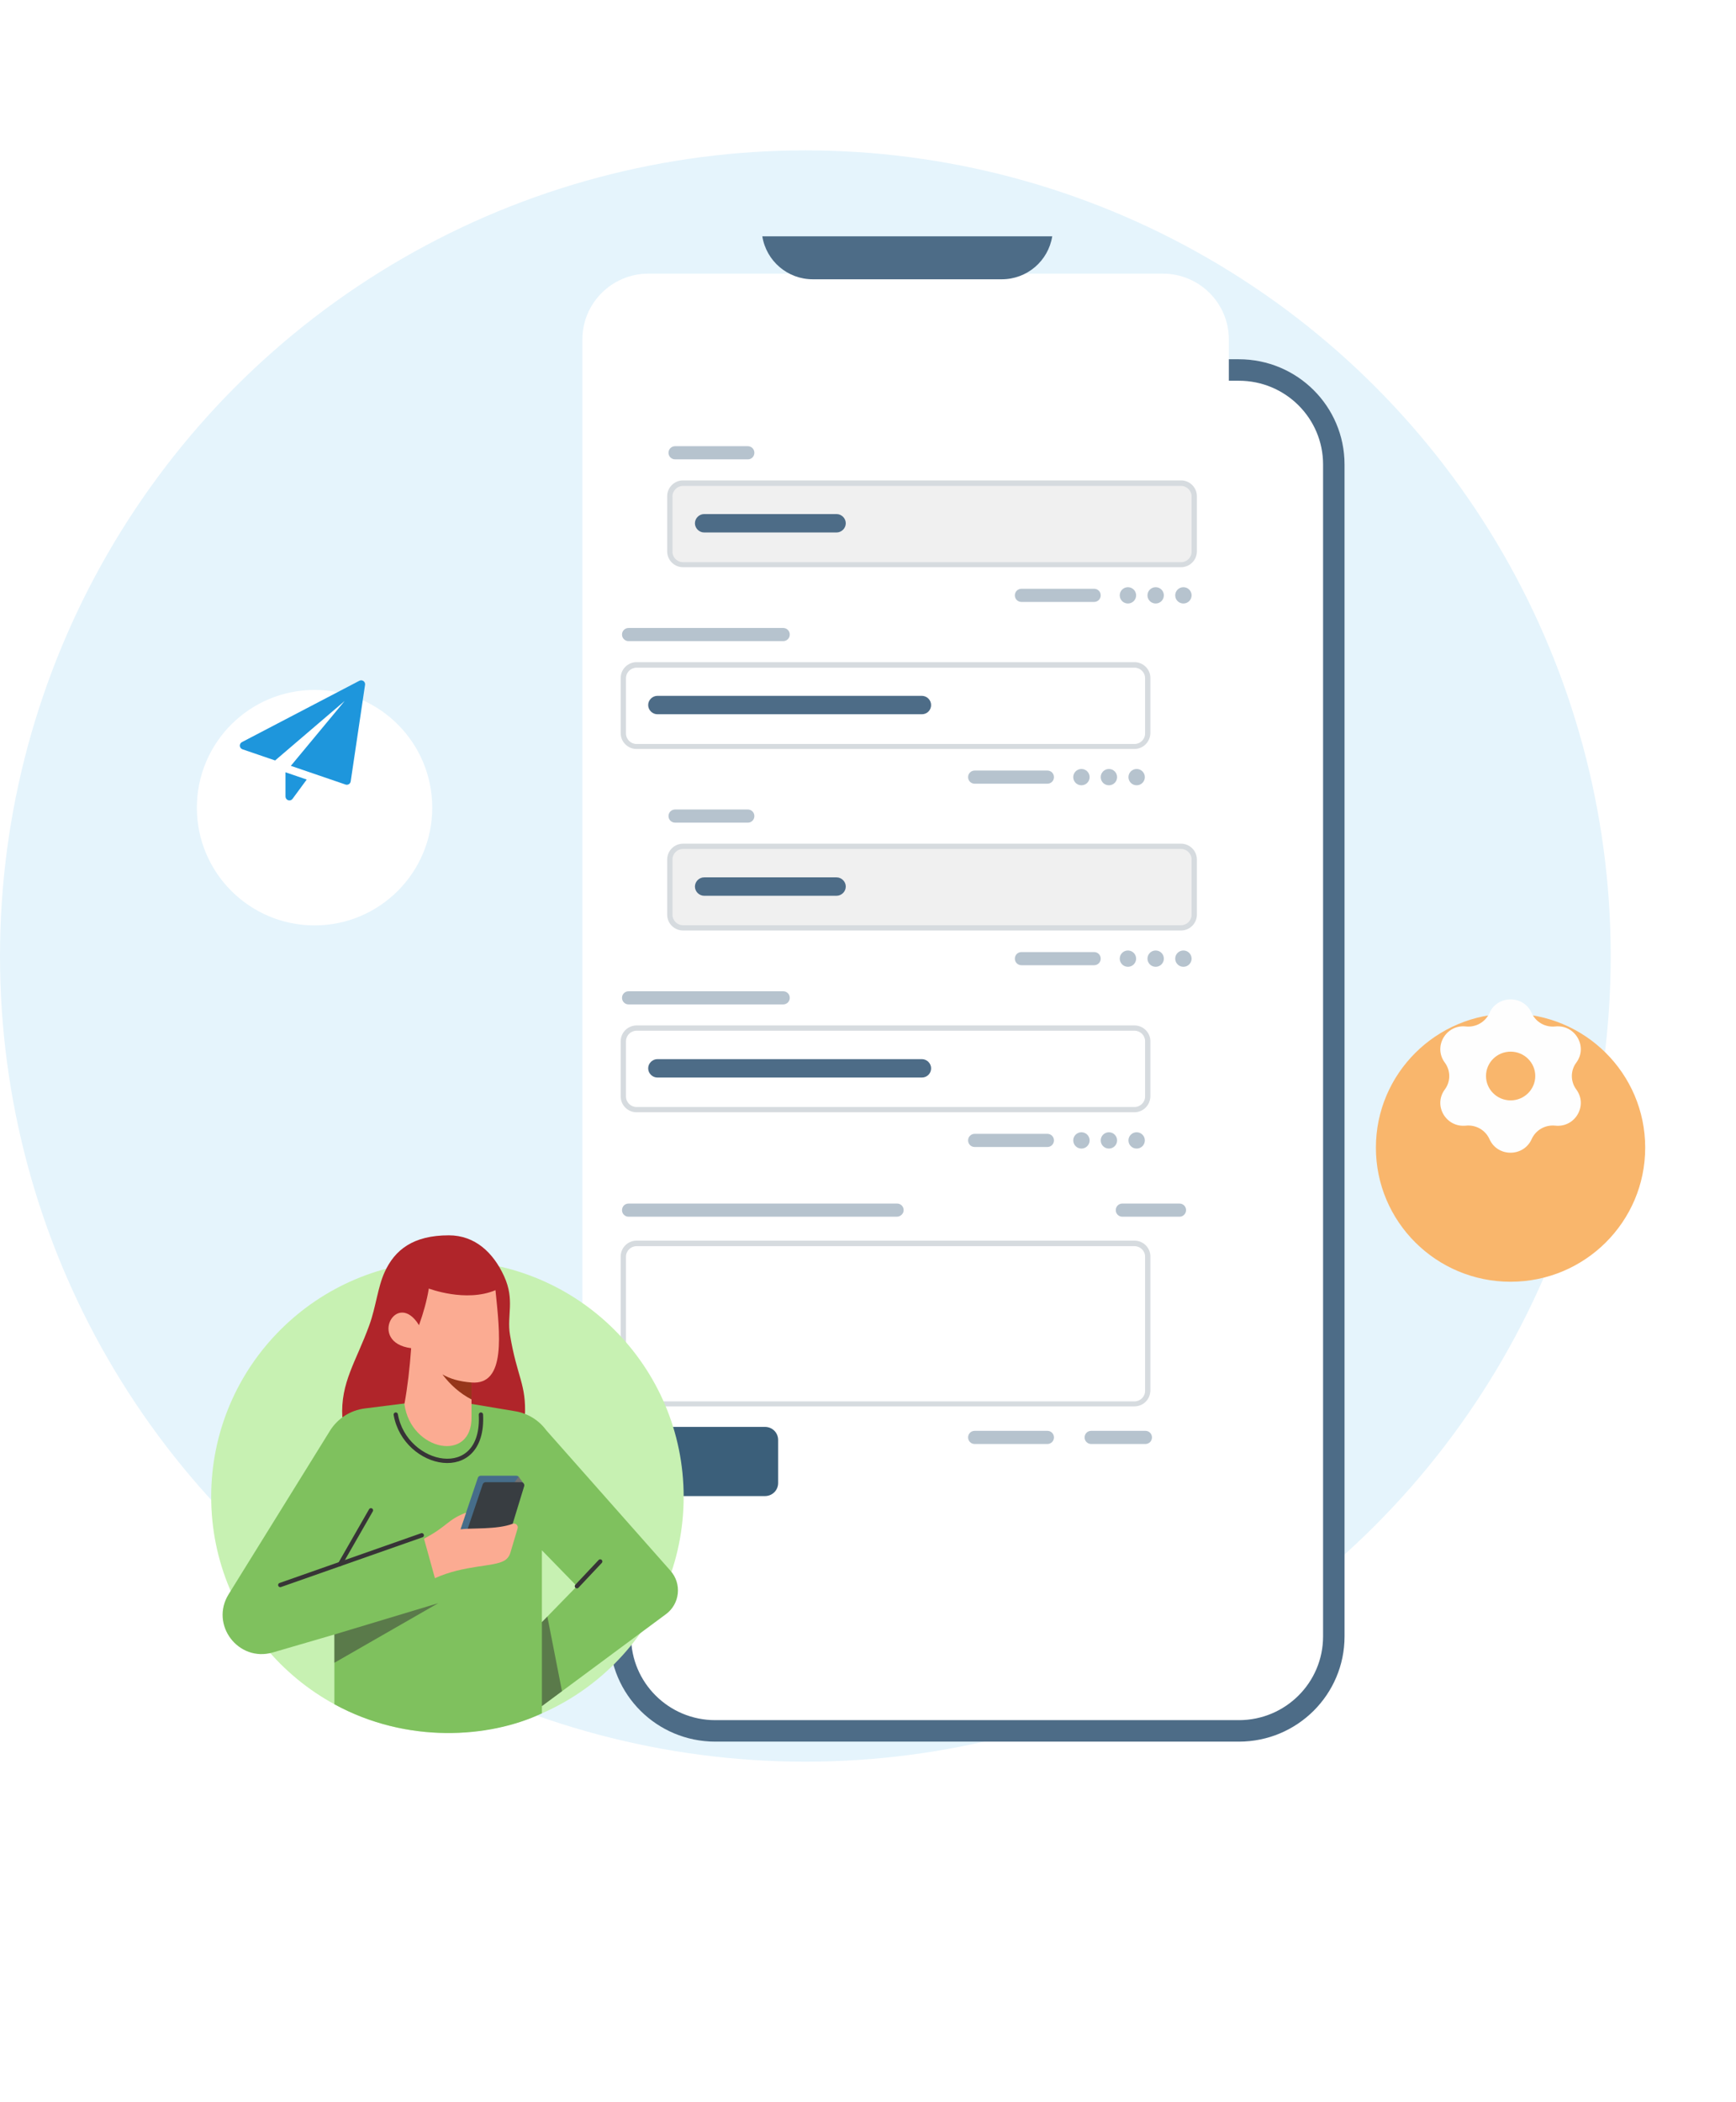 <svg width="485" height="587" viewBox="0 0 485 587" fill="none" xmlns="http://www.w3.org/2000/svg">
<circle cx="225" cy="267" r="225" fill="#E5F4FC"/>
<g filter="url(#filter0_d)">
<path d="M326.115 446.402H179.83C163.518 446.402 150.307 433.251 150.307 417.015V89.717C150.307 73.481 163.518 60.33 179.83 60.33H326.115C342.427 60.33 355.638 73.481 355.638 89.717V417.015C355.638 433.251 342.427 446.402 326.115 446.402Z" fill="white"/>
<path d="M326.115 443.402H179.83C165.162 443.402 153.307 431.581 153.307 417.015V89.717C153.307 75.151 165.162 63.33 179.83 63.33H326.115C340.783 63.33 352.638 75.151 352.638 89.717V417.015C352.638 431.581 340.783 443.402 326.115 443.402Z" stroke="#4D6C87" stroke-width="6"/>
</g>
<path d="M324.787 431.781H181.158C170.973 431.781 162.706 423.553 162.706 413.414V94.786C162.706 84.648 170.973 76.419 181.158 76.419H324.861C335.046 76.419 343.312 84.648 343.312 94.786V413.414C343.239 423.553 334.972 431.781 324.787 431.781Z" fill="white"/>
<path d="M212.972 65.998H293.972C292.861 72.912 286.894 77.998 279.89 77.998H227.055C220.051 77.998 214.084 72.912 212.972 65.998Z" fill="#4D6C87"/>
<path d="M208.983 128.287H188.613C187.579 128.287 186.767 127.479 186.767 126.451C186.767 125.422 187.579 124.614 188.613 124.614H208.91C209.943 124.614 210.755 125.422 210.755 126.451C210.755 127.479 209.943 128.287 208.983 128.287Z" fill="#B6C3CE"/>
<path d="M305.671 168.107H285.374C284.34 168.107 283.529 167.299 283.529 166.27C283.529 165.242 284.34 164.434 285.374 164.434H305.671C306.704 164.434 307.516 165.242 307.516 166.27C307.516 167.299 306.704 168.107 305.671 168.107Z" fill="#B6C3CE"/>
<path d="M329.953 157.674H190.827C188.76 157.674 187.136 156.058 187.136 154.001V138.573C187.136 136.516 188.76 134.9 190.827 134.9H329.953C332.02 134.9 333.644 136.516 333.644 138.573V154.001C333.644 156.058 332.02 157.674 329.953 157.674Z" fill="#F0F0F0"/>
<path d="M329.953 158.409H190.827C188.391 158.409 186.398 156.426 186.398 154.001V138.573C186.398 136.149 188.391 134.165 190.827 134.165H329.953C332.389 134.165 334.382 136.149 334.382 138.573V154.001C334.382 156.426 332.389 158.409 329.953 158.409ZM190.827 135.708C189.203 135.708 187.875 137.03 187.875 138.646V154.075C187.875 155.691 189.203 157.013 190.827 157.013H329.953C331.577 157.013 332.906 155.691 332.906 154.075V138.646C332.906 137.03 331.577 135.708 329.953 135.708H190.827Z" fill="#D6DBDF"/>
<path d="M233.709 148.711H196.731C195.329 148.711 194.148 147.536 194.148 146.14C194.148 144.744 195.329 143.569 196.731 143.569H233.709C235.111 143.569 236.292 144.744 236.292 146.14C236.292 147.536 235.111 148.711 233.709 148.711Z" fill="#4D6C87"/>
<path d="M315.118 168.548C316.382 168.548 317.406 167.528 317.406 166.27C317.406 165.012 316.382 163.993 315.118 163.993C313.854 163.993 312.83 165.012 312.83 166.27C312.83 167.528 313.854 168.548 315.118 168.548Z" fill="#B6C3CE"/>
<path d="M322.868 168.548C324.132 168.548 325.156 167.528 325.156 166.27C325.156 165.012 324.132 163.993 322.868 163.993C321.604 163.993 320.58 165.012 320.58 166.27C320.58 167.528 321.604 168.548 322.868 168.548Z" fill="#B6C3CE"/>
<path d="M330.617 168.548C331.881 168.548 332.906 167.528 332.906 166.27C332.906 165.012 331.881 163.993 330.617 163.993C329.354 163.993 328.329 165.012 328.329 166.27C328.329 167.528 329.354 168.548 330.617 168.548Z" fill="#B6C3CE"/>
<path d="M218.8 179.054H175.623C174.589 179.054 173.777 178.246 173.777 177.217C173.777 176.188 174.589 175.38 175.623 175.38H218.8C219.833 175.38 220.645 176.188 220.645 177.217C220.645 178.246 219.833 179.054 218.8 179.054Z" fill="#B6C3CE"/>
<path d="M292.607 218.873H272.31C271.277 218.873 270.465 218.065 270.465 217.036C270.465 216.008 271.277 215.2 272.31 215.2H292.607C293.64 215.2 294.452 216.008 294.452 217.036C294.452 218.065 293.64 218.873 292.607 218.873Z" fill="#B6C3CE"/>
<path d="M316.889 209.175H177.837C175.401 209.175 173.408 207.192 173.408 204.767V189.339C173.408 186.914 175.401 184.931 177.837 184.931H316.963C319.399 184.931 321.392 186.914 321.392 189.339V204.767C321.318 207.192 319.399 209.175 316.889 209.175ZM177.837 186.473C176.213 186.473 174.884 187.796 174.884 189.412V204.841C174.884 206.457 176.213 207.779 177.837 207.779H316.963C318.587 207.779 319.916 206.457 319.916 204.841V189.412C319.916 187.796 318.587 186.473 316.963 186.473H177.837Z" fill="#D6DBDF"/>
<path d="M257.548 199.477H183.667C182.265 199.477 181.084 198.302 181.084 196.906C181.084 195.51 182.265 194.334 183.667 194.334H257.548C258.951 194.334 260.132 195.51 260.132 196.906C260.132 198.302 259.025 199.477 257.548 199.477Z" fill="#4D6C87"/>
<path d="M302.128 219.313C303.392 219.313 304.416 218.294 304.416 217.036C304.416 215.778 303.392 214.759 302.128 214.759C300.864 214.759 299.84 215.778 299.84 217.036C299.84 218.294 300.864 219.313 302.128 219.313Z" fill="#B6C3CE"/>
<path d="M309.804 219.313C311.068 219.313 312.092 218.294 312.092 217.036C312.092 215.778 311.068 214.759 309.804 214.759C308.54 214.759 307.516 215.778 307.516 217.036C307.516 218.294 308.54 219.313 309.804 219.313Z" fill="#B6C3CE"/>
<path d="M317.554 219.313C318.817 219.313 319.842 218.294 319.842 217.036C319.842 215.778 318.817 214.759 317.554 214.759C316.29 214.759 315.266 215.778 315.266 217.036C315.266 218.294 316.29 219.313 317.554 219.313Z" fill="#B6C3CE"/>
<path d="M208.983 229.746H188.613C187.579 229.746 186.767 228.938 186.767 227.909C186.767 226.881 187.579 226.073 188.613 226.073H208.91C209.943 226.073 210.755 226.881 210.755 227.909C210.755 228.938 209.943 229.746 208.983 229.746Z" fill="#B6C3CE"/>
<path d="M305.671 269.565H285.374C284.34 269.565 283.529 268.757 283.529 267.729C283.529 266.7 284.34 265.892 285.374 265.892H305.671C306.704 265.892 307.516 266.7 307.516 267.729C307.516 268.757 306.704 269.565 305.671 269.565Z" fill="#B6C3CE"/>
<path d="M329.953 259.133H190.827C188.76 259.133 187.136 257.516 187.136 255.459V240.031C187.136 237.974 188.76 236.358 190.827 236.358H329.953C332.02 236.358 333.644 237.974 333.644 240.031V255.459C333.644 257.516 332.02 259.133 329.953 259.133Z" fill="#F0F0F0"/>
<path d="M329.953 259.868H190.827C188.391 259.868 186.398 257.884 186.398 255.46V240.031C186.398 237.607 188.391 235.623 190.827 235.623H329.953C332.389 235.623 334.382 237.607 334.382 240.031V255.46C334.382 257.884 332.389 259.868 329.953 259.868ZM190.827 237.093C189.203 237.093 187.875 238.415 187.875 240.031V255.46C187.875 257.076 189.203 258.398 190.827 258.398H329.953C331.577 258.398 332.906 257.076 332.906 255.46V240.031C332.906 238.415 331.577 237.093 329.953 237.093H190.827Z" fill="#D6DBDF"/>
<path d="M233.709 250.17H196.731C195.329 250.17 194.148 248.994 194.148 247.599C194.148 246.203 195.329 245.027 196.731 245.027H233.709C235.111 245.027 236.292 246.203 236.292 247.599C236.292 248.994 235.111 250.17 233.709 250.17Z" fill="#4D6C87"/>
<path d="M315.118 270.006C316.382 270.006 317.406 268.986 317.406 267.728C317.406 266.471 316.382 265.451 315.118 265.451C313.854 265.451 312.83 266.471 312.83 267.728C312.83 268.986 313.854 270.006 315.118 270.006Z" fill="#B6C3CE"/>
<path d="M322.868 270.006C324.132 270.006 325.156 268.986 325.156 267.728C325.156 266.471 324.132 265.451 322.868 265.451C321.604 265.451 320.58 266.471 320.58 267.728C320.58 268.986 321.604 270.006 322.868 270.006Z" fill="#B6C3CE"/>
<path d="M330.617 270.006C331.881 270.006 332.906 268.986 332.906 267.728C332.906 266.471 331.881 265.451 330.617 265.451C329.354 265.451 328.329 266.471 328.329 267.728C328.329 268.986 329.354 270.006 330.617 270.006Z" fill="#B6C3CE"/>
<path d="M218.8 280.512H175.623C174.589 280.512 173.777 279.704 173.777 278.675C173.777 277.647 174.589 276.839 175.623 276.839H218.8C219.833 276.839 220.645 277.647 220.645 278.675C220.645 279.704 219.833 280.512 218.8 280.512Z" fill="#B6C3CE"/>
<path d="M250.537 339.8H175.623C174.589 339.8 173.777 338.992 173.777 337.963C173.777 336.935 174.589 336.126 175.623 336.126H250.611C251.644 336.126 252.456 336.935 252.456 337.963C252.456 338.992 251.57 339.8 250.537 339.8Z" fill="#B6C3CE"/>
<path d="M329.51 339.8H313.568C312.535 339.8 311.723 338.992 311.723 337.963C311.723 336.935 312.535 336.126 313.568 336.126H329.51C330.544 336.126 331.356 336.935 331.356 337.963C331.356 338.992 330.544 339.8 329.51 339.8Z" fill="#B6C3CE"/>
<path d="M292.607 320.332H272.31C271.277 320.332 270.465 319.523 270.465 318.495C270.465 317.466 271.277 316.658 272.31 316.658H292.607C293.64 316.658 294.452 317.466 294.452 318.495C294.452 319.523 293.64 320.332 292.607 320.332Z" fill="#B6C3CE"/>
<path d="M292.607 403.276H272.31C271.277 403.276 270.465 402.468 270.465 401.439C270.465 400.411 271.277 399.603 272.31 399.603H292.607C293.64 399.603 294.452 400.411 294.452 401.439C294.452 402.468 293.64 403.276 292.607 403.276Z" fill="#B6C3CE"/>
<path d="M319.989 403.276H304.859C303.826 403.276 303.014 402.468 303.014 401.439C303.014 400.411 303.826 399.603 304.859 399.603H319.989C321.023 399.603 321.835 400.411 321.835 401.439C321.835 402.468 321.023 403.276 319.989 403.276Z" fill="#B6C3CE"/>
<path d="M316.889 310.634H177.837C175.401 310.634 173.408 308.65 173.408 306.226V290.797C173.408 288.373 175.401 286.389 177.837 286.389H316.963C319.399 286.389 321.392 288.373 321.392 290.797V306.226C321.318 308.65 319.399 310.634 316.889 310.634ZM177.837 287.858C176.213 287.858 174.884 289.181 174.884 290.797V306.226C174.884 307.842 176.213 309.164 177.837 309.164H316.963C318.587 309.164 319.916 307.842 319.916 306.226V290.797C319.916 289.181 318.587 287.858 316.963 287.858H177.837Z" fill="#D6DBDF"/>
<path d="M213.707 417.822H177.837C175.77 417.822 174.146 416.206 174.146 414.149V402.174C174.146 400.117 175.77 398.5 177.837 398.5H213.707C215.774 398.5 217.397 400.117 217.397 402.174V414.149C217.397 416.206 215.774 417.822 213.707 417.822Z" fill="#3B5F7A"/>
<path d="M316.889 392.77H177.837C175.401 392.77 173.408 390.786 173.408 388.362V350.894C173.408 348.469 175.401 346.486 177.837 346.486H316.963C319.399 346.486 321.392 348.469 321.392 350.894V388.362C321.318 390.86 319.399 392.77 316.889 392.77ZM177.837 348.029C176.213 348.029 174.884 349.351 174.884 350.967V388.435C174.884 390.052 176.213 391.374 177.837 391.374H316.963C318.587 391.374 319.916 390.052 319.916 388.435V350.967C319.916 349.351 318.587 348.029 316.963 348.029H177.837Z" fill="#D6DBDF"/>
<path d="M257.548 300.936H183.667C182.265 300.936 181.084 299.76 181.084 298.364C181.084 296.968 182.265 295.793 183.667 295.793H257.548C258.951 295.793 260.132 296.968 260.132 298.364C260.132 299.76 259.025 300.936 257.548 300.936Z" fill="#4D6C87"/>
<path d="M302.128 320.772C303.392 320.772 304.416 319.752 304.416 318.494C304.416 317.236 303.392 316.217 302.128 316.217C300.864 316.217 299.84 317.236 299.84 318.494C299.84 319.752 300.864 320.772 302.128 320.772Z" fill="#B6C3CE"/>
<path d="M309.804 320.772C311.068 320.772 312.092 319.752 312.092 318.494C312.092 317.236 311.068 316.217 309.804 316.217C308.54 316.217 307.516 317.236 307.516 318.494C307.516 319.752 308.54 320.772 309.804 320.772Z" fill="#B6C3CE"/>
<path d="M317.554 320.772C318.817 320.772 319.842 319.752 319.842 318.494C319.842 317.236 318.817 316.217 317.554 316.217C316.29 316.217 315.266 317.236 315.266 318.494C315.266 319.752 316.29 320.772 317.554 320.772Z" fill="#B6C3CE"/>
<g filter="url(#filter1_d)">
<path d="M422.016 337.963C401.24 337.963 384.398 321.199 384.398 300.519C384.398 279.839 401.24 263.075 422.016 263.075C442.791 263.075 459.633 279.839 459.633 300.519C459.633 321.199 442.791 337.963 422.016 337.963Z" fill="#F9B66C"/>
</g>
<path d="M440.386 296.762C443.69 292.309 440.049 286.086 434.494 286.669C431.695 286.96 429.044 285.441 427.908 282.902C425.656 277.844 418.396 277.844 416.124 282.902C414.987 285.441 412.336 286.96 409.537 286.669C403.982 286.065 400.341 292.288 403.645 296.762C405.308 299.01 405.308 302.048 403.645 304.275C400.341 308.75 403.982 314.951 409.537 314.369C412.336 314.077 414.987 315.597 416.124 318.136C418.375 323.193 425.635 323.193 427.908 318.136C429.044 315.597 431.695 314.077 434.494 314.369C440.049 314.972 443.69 308.75 440.386 304.275C438.724 302.028 438.724 298.989 440.386 296.762ZM422.037 307.314C418.249 307.314 415.156 304.275 415.156 300.508C415.156 296.741 418.228 293.703 422.037 293.703C425.824 293.703 428.918 296.741 428.918 300.508C428.918 304.275 425.824 307.314 422.037 307.314Z" fill="#FEFEFE"/>
<path d="M125 483.985C88.549 483.985 59 454.459 59 418.037C59 381.614 88.549 352.088 125 352.088C161.451 352.088 191 381.614 191 418.037C191 454.459 161.451 483.985 125 483.985Z" fill="#C7F1B2"/>
<path d="M146.647 395.634L95.641 395.846C95.081 386.1 99.504 380.257 103.193 370.052C105.042 364.942 105.525 359.504 107.471 355.248C110.306 349.058 115.4 345 125.396 345C132.687 345 137.811 349.796 140.843 356.445C143.881 363.099 141.577 367.316 142.475 372.749C144.465 384.782 147.077 386.428 146.647 395.634Z" fill="#B0252A"/>
<path d="M63.867 445.255L92.183 399.586C94.313 396.15 97.886 393.859 101.899 393.352L123.257 390.664L144.001 394.138C147.454 394.717 150.549 396.623 152.616 399.446L187.33 438.688C190.541 442.316 189.952 447.913 186.06 450.799L151.399 476.478V478.499C136.637 485.51 113.556 486.982 93.42 475.961V456.483L76.219 461.496C66.6 464.294 58.59 453.766 63.867 445.255ZM151.394 453.028L161.177 442.997L151.394 432.965V453.028Z" fill="#7FC15E"/>
<mask id="mask0" mask-type="alpha" maskUnits="userSpaceOnUse" x="62" y="390" width="128" height="94">
<path d="M63.867 445.255L92.183 399.586C94.313 396.15 97.886 393.859 101.899 393.352L123.257 390.664L144.001 394.138C147.454 394.717 150.549 396.623 152.616 399.446L187.33 438.688C190.541 442.316 189.952 447.913 186.06 450.799L151.399 476.478V478.499C136.637 485.51 113.556 486.982 93.42 475.961V456.483L76.219 461.496C66.6 464.294 58.59 453.766 63.867 445.255ZM151.394 453.028L161.177 442.997L151.394 432.965V453.028Z" fill="#B1A46A"/>
</mask>
<g mask="url(#mask0)">
</g>
<path opacity="0.5" d="M93.42 456.483L122.431 447.735L93.42 464.381V456.483Z" fill="#373436"/>
<path d="M117.834 428.772L78.301 442.659" stroke="#373436" stroke-width="1.2" stroke-miterlimit="10" stroke-linecap="round" stroke-linejoin="round"/>
<path d="M95.047 436.772L103.633 421.795" stroke="#373436" stroke-width="1.2" stroke-miterlimit="10" stroke-linecap="round" stroke-linejoin="round"/>
<path d="M110.567 395.06C113.15 409.863 135.377 414.587 134.358 395.06" stroke="#373436" stroke-width="1.2" stroke-miterlimit="10" stroke-linecap="round" stroke-linejoin="round"/>
<path d="M131.731 386.1V395.706C131.944 408.633 114.797 405.27 112.981 392.155C113.86 387.335 114.473 382.095 114.869 376.517C102.618 374.963 110.813 359.89 117.061 370.095C118.326 366.573 119.268 363.152 119.804 359.861C119.804 359.861 130.133 363.818 138.424 360.319C139.66 372.445 141.442 386.891 131.731 386.1Z" fill="#FBAB92"/>
<path d="M123.6 383.837C125.797 386.737 128.453 389.13 131.731 390.838V386.1C128.346 385.849 125.691 385.053 123.6 383.837Z" fill="#96361A"/>
<path d="M133.499 412.724L127.661 430.008C127.472 430.572 127.888 431.156 128.486 431.156H138.955C139.337 431.156 139.675 430.905 139.786 430.538L145.078 413.255C145.247 412.695 144.832 412.131 144.248 412.131H134.324C133.953 412.131 133.619 412.372 133.499 412.724Z" fill="#466D8A"/>
<path d="M146.285 414.273L144.871 412.406L143.562 414.273H146.285Z" fill="#727272"/>
<path d="M134.861 414.539L129.023 431.822C128.834 432.386 129.249 432.97 129.848 432.97H140.317C140.699 432.97 141.037 432.719 141.148 432.353L146.44 415.069C146.609 414.51 146.194 413.945 145.609 413.945H135.686C135.31 413.945 134.981 414.181 134.861 414.539Z" fill="#383D41"/>
<path d="M130.22 422.442L128.646 427.108C131.678 426.673 138.863 427.233 143.2 425.568C144.025 425.25 144.861 426.007 144.61 426.857L142.567 433.708C142.306 434.582 141.746 435.339 140.964 435.812C137.849 437.689 129.959 436.965 121.504 440.748L118.457 429.728C125.15 426.172 124.947 424.444 130.22 422.442Z" fill="#FBAB92"/>
<path d="M161.177 442.996L167.687 436.082" stroke="#373436" stroke-width="1.2" stroke-miterlimit="10" stroke-linecap="round" stroke-linejoin="round"/>
<path opacity="0.5" d="M151.399 476.477V453.028L152.92 451.464L157.01 472.318L151.399 476.477Z" fill="#373436"/>
<g filter="url(#filter2_d)">
<circle cx="87.879" cy="205.566" r="32.879" fill="white"/>
</g>
<path d="M79.76 215.684V222.447C79.76 222.92 80.063 223.338 80.513 223.487C80.625 223.523 80.74 223.541 80.854 223.541C81.195 223.541 81.525 223.38 81.734 223.095L85.691 217.711L79.76 215.684Z" fill="#1E96DC"/>
<path d="M101.54 190.203C101.204 189.965 100.764 189.933 100.399 190.124L67.588 207.259C67.2 207.462 66.971 207.876 67.003 208.312C67.037 208.749 67.327 209.123 67.739 209.264L76.861 212.382L96.287 195.772L81.255 213.883L96.542 219.108C96.656 219.145 96.775 219.166 96.895 219.166C97.093 219.166 97.29 219.112 97.464 219.007C97.741 218.838 97.929 218.553 97.977 218.234L101.987 191.256C102.047 190.847 101.875 190.442 101.54 190.203Z" fill="#1E96DC"/>
<defs>
<filter id="filter0_d" x="70.307" y="0.33" width="405.332" height="586.072" filterUnits="userSpaceOnUse" color-interpolation-filters="sRGB">
<feFlood flood-opacity="0" result="BackgroundImageFix"/>
<feColorMatrix in="SourceAlpha" type="matrix" values="0 0 0 0 0 0 0 0 0 0 0 0 0 0 0 0 0 0 127 0"/>
<feOffset dx="20" dy="40"/>
<feGaussianBlur stdDeviation="50"/>
<feColorMatrix type="matrix" values="0 0 0 0 0.651 0 0 0 0 0.561 0 0 0 0 0.529 0 0 0 0.2 0"/>
<feBlend mode="normal" in2="BackgroundImageFix" result="effect1_dropShadow"/>
<feBlend mode="normal" in="SourceGraphic" in2="effect1_dropShadow" result="shape"/>
</filter>
<filter id="filter1_d" x="359.398" y="258.075" width="125.235" height="124.888" filterUnits="userSpaceOnUse" color-interpolation-filters="sRGB">
<feFlood flood-opacity="0" result="BackgroundImageFix"/>
<feColorMatrix in="SourceAlpha" type="matrix" values="0 0 0 0 0 0 0 0 0 0 0 0 0 0 0 0 0 0 127 0"/>
<feOffset dy="20"/>
<feGaussianBlur stdDeviation="12.5"/>
<feColorMatrix type="matrix" values="0 0 0 0 0.976 0 0 0 0 0.714 0 0 0 0 0.424 0 0 0 0.2 0"/>
<feBlend mode="normal" in2="BackgroundImageFix" result="effect1_dropShadow"/>
<feBlend mode="normal" in="SourceGraphic" in2="effect1_dropShadow" result="shape"/>
</filter>
<filter id="filter2_d" x="30" y="167.687" width="115.757" height="115.757" filterUnits="userSpaceOnUse" color-interpolation-filters="sRGB">
<feFlood flood-opacity="0" result="BackgroundImageFix"/>
<feColorMatrix in="SourceAlpha" type="matrix" values="0 0 0 0 0 0 0 0 0 0 0 0 0 0 0 0 0 0 127 0"/>
<feOffset dy="20"/>
<feGaussianBlur stdDeviation="12.5"/>
<feColorMatrix type="matrix" values="0 0 0 0 0.533 0 0 0 0 0.313 0 0 0 0 0.24 0 0 0 0.15 0"/>
<feBlend mode="normal" in2="BackgroundImageFix" result="effect1_dropShadow"/>
<feBlend mode="normal" in="SourceGraphic" in2="effect1_dropShadow" result="shape"/>
</filter>
</defs>
</svg>
